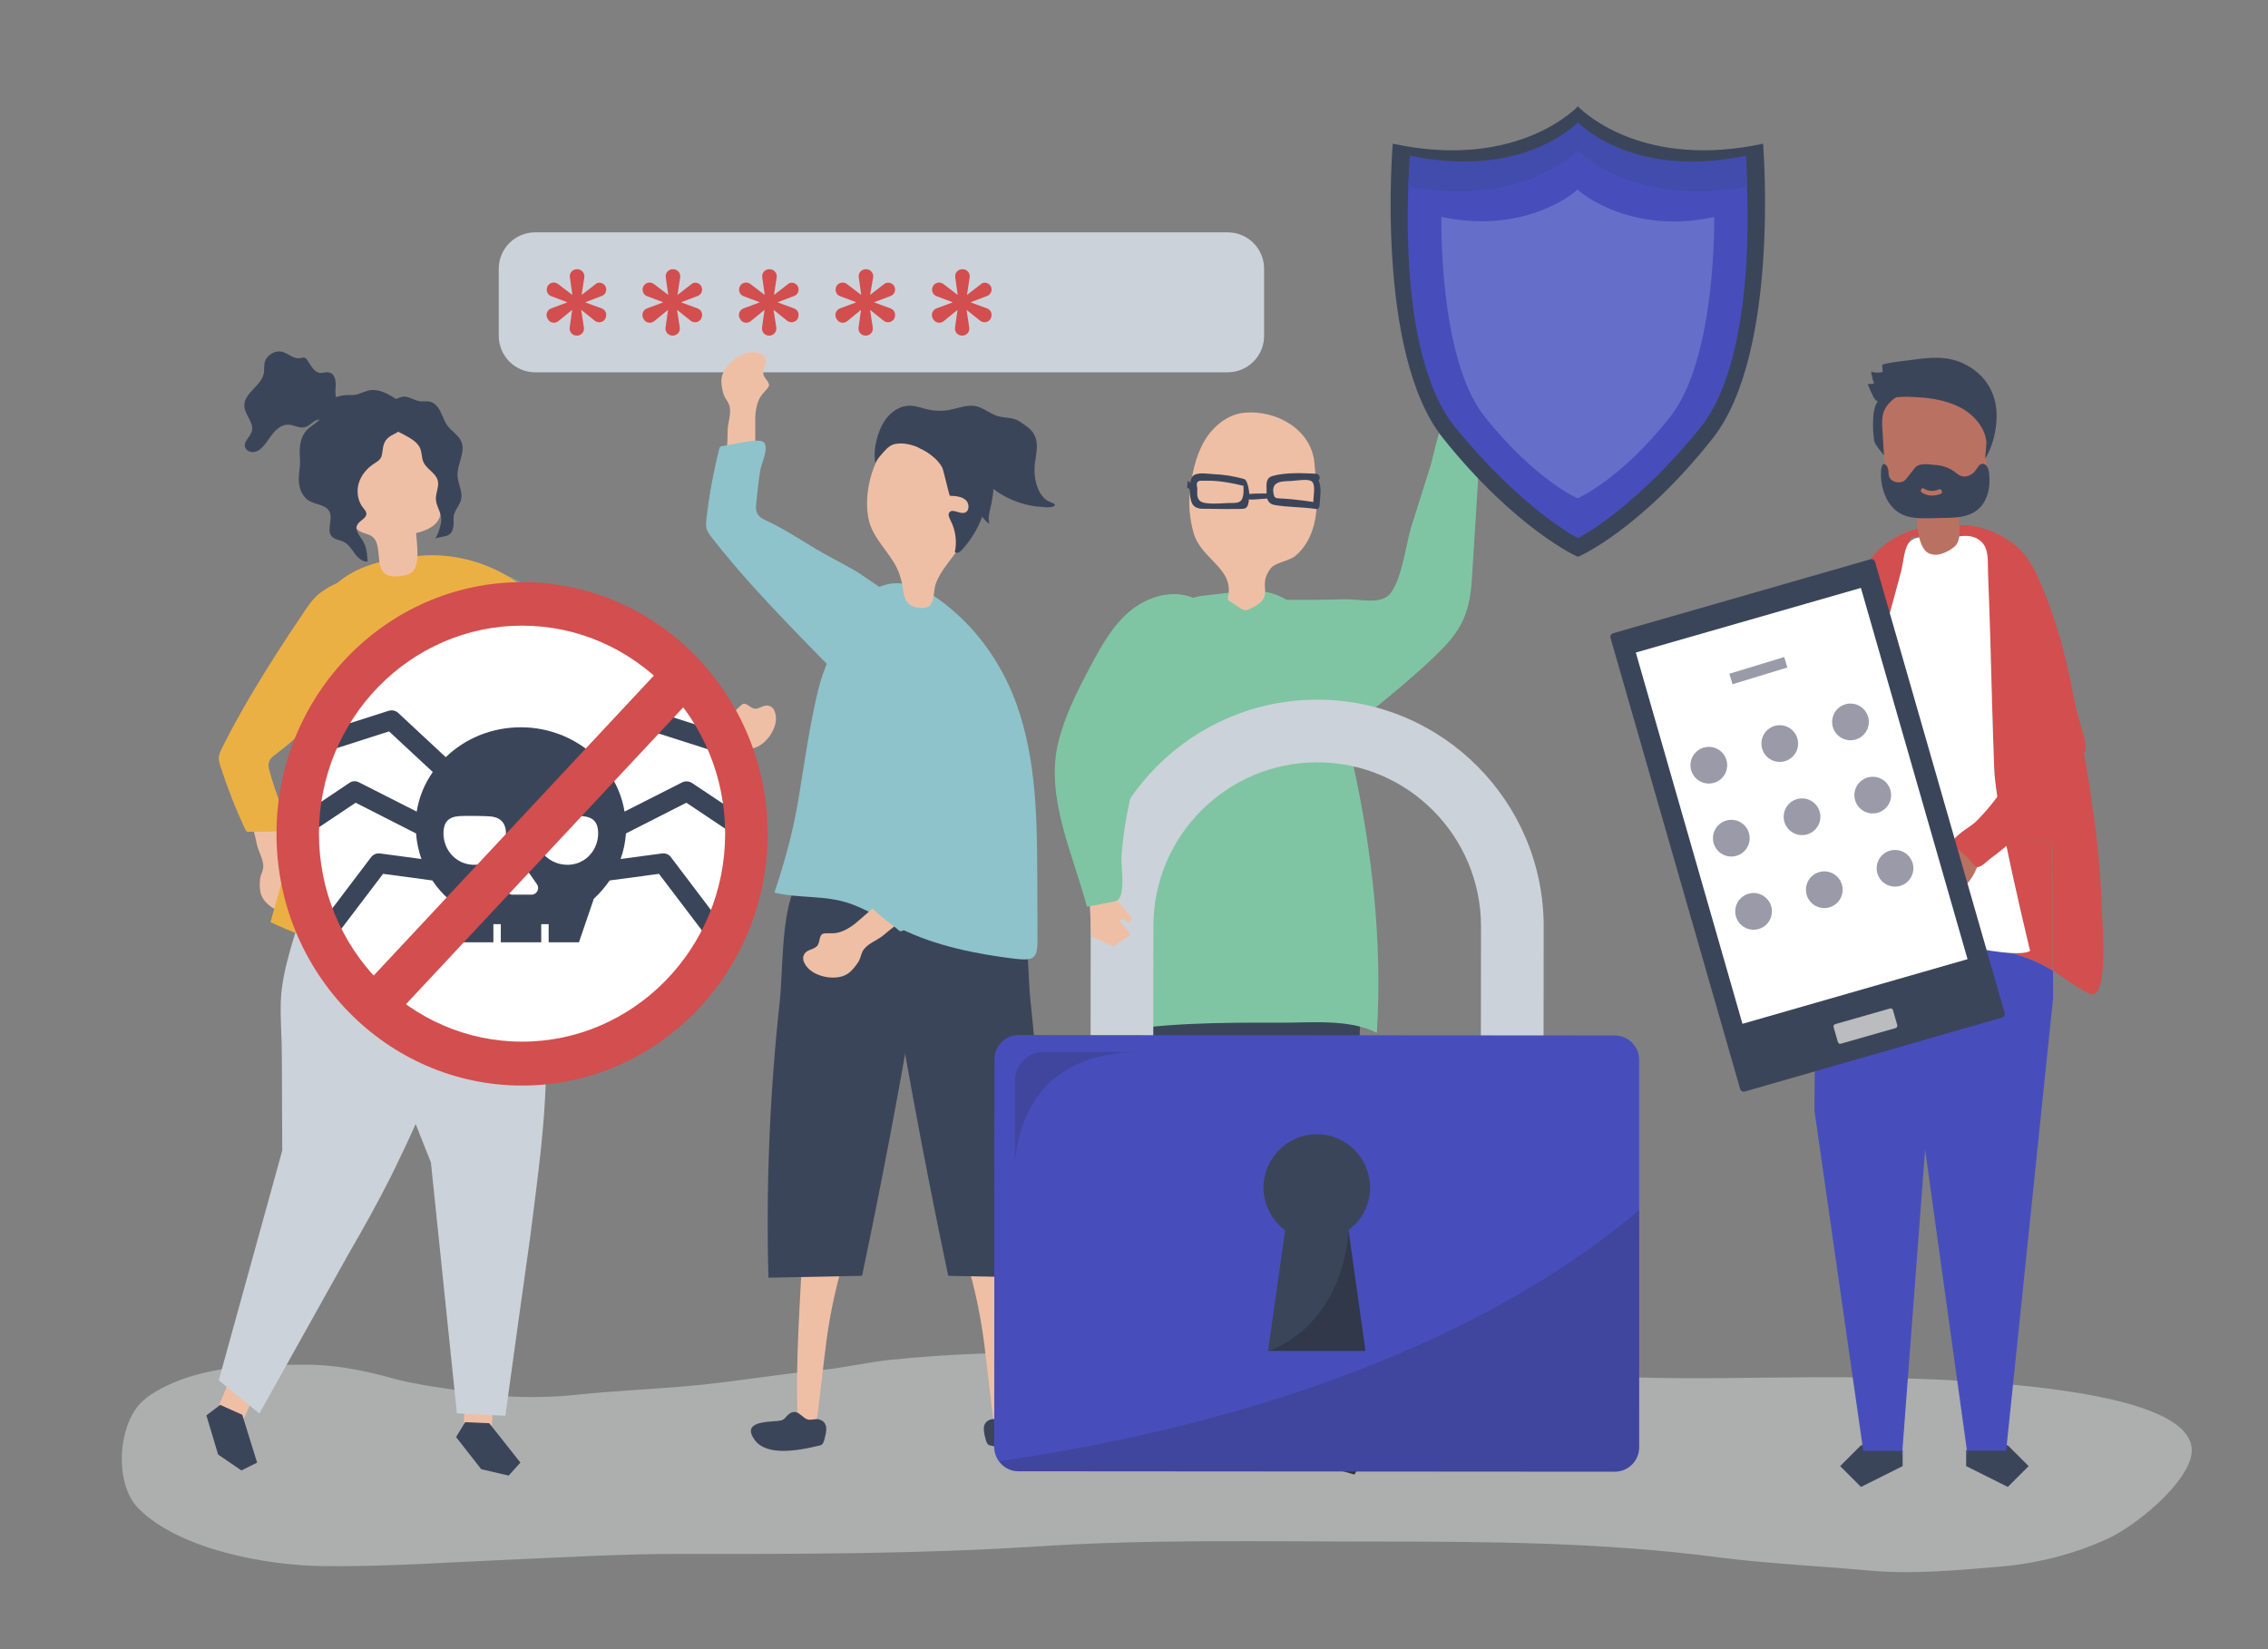 <?xml version="1.0" encoding="utf-8"?>
<!-- Generator: Adobe Illustrator 19.0.0, SVG Export Plug-In . SVG Version: 6.00 Build 0)  -->
<svg version="1.1" xmlns="http://www.w3.org/2000/svg" xmlns:xlink="http://www.w3.org/1999/xlink" x="0px" y="0px"
	 viewBox="0 0 1100 800" style="enable-background:new 0 0 1100 800;" xml:space="preserve">
<rect x="0" y="0" width="1100" height="800" fill="#808080" stroke="none"/>
<style type="text/css">
	.st0{opacity:0.4;}
	.st1{fill:#F1F2F2;}
	.st2{fill:#EFBFA5;}
	.st3{fill:#809F92;}
	.st4{fill:#EBB044;}
	.st5{fill:#CCD2D9;}
	.st6{fill:#D34E4E;}
	.st7{fill:#333333;}
	.st8{fill:#3B455A;}
	.st9{fill:#7FC5A3;}
	.st10{fill:#667482;}
	.st11{fill:#474EBB;}
	.st12{fill:#FFFFFF;}
	.st13{fill:#B97262;}
	.st14{fill:#BABCBE;}
	.st15{opacity:0.47;}
	.st16{fill:#292949;}
	.st17{fill:#8EC3CB;}
	.st18{fill:#EBCEB1;}
	.st19{opacity:0.2;fill:#23232B;}
	.st20{opacity:0.2;fill:#060607;}
	.st21{fill:#424CAD;}
	.st22{fill:#656EC9;}
</style>
<g id="background">
</g>
<g id="shadow">
	<g class="st0">
		<path class="st1" d="M519.6,655.8c-29.4,0.1-58.8,0.8-88.2,3.9c-11.1,1.2-21.9,3.8-33,4.9c-22.2,2.1-43.9,6-66.1,7.9
			c-17.9,1.5-35.9,2.3-53.7,4.2c-16.7,1.7-35.3,1.3-51.9-1.5c-12.3-2.1-24.6-3.3-36.7-6.7c-13.5-3.8-28.2-6.6-42.3-6.5
			c-20.1,0.1-39.7,0.2-58.9,6.9c-6.7,2.4-15,6.3-20.1,11.2c-11.7,11.4-13.3,39.8-1.6,51.6c19.7,19.9,61.8,27.7,89.5,28
			c30.3,0.4,59.8-1.8,90.1-3.1c28.2-1.2,56.3-2.9,84.6-2.8c57.7,0.1,115.4,0,173-3.7c54.1-3.5,108.4-2.3,162.6-2.3
			c55.6,0,110.9,0.4,166.1,7.6c24.1,3.1,48.6,4.2,72.7,6.4c21.7,2,42.5,0,64-1.8c18.1-1.5,36.1-6,52.6-13.6
			c13-6,36.2-24.7,40.2-39.1c11.2-40.3-157.8-39.3-183.7-39.2c-29,0.1-58.3,1-87.3,0c-12.2-0.5-24.2-2.8-36.1-5.3
			c-11.9-2.5-23.8-1.9-35.8-2.9c-50.2-4.4-100.4-3.8-150.7-3.8C552.4,655.9,536,655.7,519.6,655.8z"/>
	</g>
</g>
<g id="object">
	<g>
		<g>
			<g>
				<path class="st2" d="M374.1,342.9c-0.1,0-0.1-0.1-0.2-0.1c-2.9-1.6-4.9,0.9-7.5,1c-2.5,0.1-4.4-3.6-6.6-2
					c-0.9,0.7-2.4,2.4-4.1,3.7c-2.6,1.8-6.7,2.8-10.3,3c-14.3,0.6-28.7,1.4-42.9,3.7c-0.8,0.1-1.6,0.3-2.4,0
					c-1.4-0.5-1.9-1.9-2.6-3.1c-3-5.8-6.2-11.5-10.3-16.7c-3.7-4.6-7.7-8.9-13.1-11.5c-5.4-2.5-11.7-2.9-16.7,0.3
					c-3.7,2.4-6.4,6.1-6.1,10.6c0.7,11.1,12.4,16.4,20.1,22.3c7.3,5.5,13.6,10.2,21,15.1c0.9,0.6,1.8,1.2,2.9,1.4
					c1.1,0.2,2.3-0.1,3.3-0.4c13.8-3.8,27.2-7.9,41.6-8.7c3.9-0.2,7.1-1.9,11-1.6c2.4,0.2,4.2,2.1,6.5,2.6c2.3,0.5,5.1,1,7.4,0.5
					c6.4-1.2,12.9-10.6,10.9-17C375.7,344.7,375.1,343.6,374.1,342.9z"/>
			</g>
			<g>
				<path class="st3" d="M268,353.2c7.6,6.2,15.4,12.2,23.5,17.9c1.5,1.1,3.1,2.1,4.9,2.4c1.3,0.2,2.6,0,3.9-0.2
					c10.9-1.8,21.6-4.3,32.1-7.5c0.4-0.1,0.8-0.3,1.1-0.6c0.2-0.3,0.2-0.6,0.3-1c0.3-3.4,3.2-17.2,0.8-19.2
					c-2.7-2.3-9.7,1.7-12.6,2.3c-5.1,1.1-10.1,2-15.3,2.7c-1.8,0.2-3.8,0.4-5.4-0.5c-1.5-0.8-2.3-2.5-3.1-4
					c-4.7-9-11.1-17.2-16.6-25.8c-3.8-6-7.2-12.4-11.5-18c-8.5-11-10.9-16-19.9-20.6c-8.6-4.4-19.9-4.9-26.4,3.4
					c-6.7,8.5-4.3,20.7,0.7,29.3c2.1,3.6,5.2,6.4,8.3,9.1C244.4,333.2,256,343.5,268,353.2z"/>
			</g>
		</g>
		<g>
			<g>
				<path class="st2" d="M147.8,440.1c0-0.1,0.1-0.1,0.1-0.2c1.2-3.1-1.6-4.7-2.1-7.3c-0.4-2.4,2.9-4.9,1-6.8
					c-0.8-0.8-2.8-2-4.3-3.6c-2.2-2.3-3.8-6.2-4.5-9.8c-2.7-14.1-5.6-28.1-10-41.9c-0.2-0.8-0.5-1.6-0.3-2.4c0.3-1.5,1.5-2.2,2.7-3
					c5.3-3.9,10.5-7.9,15-12.7c4-4.3,7.7-8.9,9.4-14.6c1.7-5.7,1.1-12-2.8-16.5c-2.9-3.3-7-5.4-11.3-4.5
					c-10.9,2.3-14.4,14.7-19,23.2c-4.4,8.1-8.1,14.9-11.9,23c-0.5,1-0.9,1.9-0.9,3.1c0,1.1,0.4,2.2,0.9,3.2
					c5.8,13.1,11.9,25.8,14.7,39.9c0.8,3.9,2.9,6.8,3.2,10.6c0.2,2.4-1.4,4.5-1.6,6.9c-0.2,2.4-0.2,5.2,0.6,7.4
					c2.2,6.1,12.4,11.2,18.5,8.3C146.3,442,147.3,441.2,147.8,440.1z"/>
			</g>
			<g>
				<path class="st4" d="M122,336.7c-5,8.5-9.8,17.1-14.2,25.9c-0.8,1.7-1.7,3.4-1.7,5.2c0,1.3,0.4,2.6,0.8,3.9
					c3.4,10.5,7.4,20.7,12.1,30.7c0.2,0.4,0.4,0.8,0.8,1c0.3,0.2,0.7,0.1,1,0.1c3.4-0.2,17.5,0.7,19.1-2c1.8-3-3.1-9.4-4.1-12.1
					c-1.8-4.8-3.5-9.7-4.9-14.7c-0.5-1.8-1-3.7-0.3-5.4c0.6-1.6,2.1-2.7,3.5-3.7c8.2-6,15.3-13.5,23.1-20.2
					c5.3-4.6,11.2-8.9,16.1-14c9.6-10,14.2-13.2,17.5-22.7c3.1-9.1,1.9-20.4-7.2-25.6c-9.4-5.4-21.1-1.2-28.9,5
					c-3.2,2.6-5.5,6.1-7.8,9.6C138.3,310.4,129.9,323.4,122,336.7z"/>
			</g>
		</g>
		<g>
			<path class="st5" d="M595.4,180.6H259.6c-9.8,0-17.7-7.9-17.7-17.7v-32.5c0-9.8,7.9-17.7,17.7-17.7h335.8
				c9.8,0,17.7,7.9,17.7,17.7v32.5C613.1,172.7,605.2,180.6,595.4,180.6z"/>
			<g>
				<path class="st6" d="M293.6,138.8L293.6,138.8c1,1.8,0.2,4.1-1.8,4.8l-7.9,3c0,0,0,0.1,0,0.1l7.9,2.9c2,0.7,2.8,3,1.8,4.9l0,0.1
					c-1,1.8-3.5,2.3-5.1,1l-6.5-5.2c0,0-0.1,0-0.1,0l1.3,8.5c0.3,2.1-1.3,3.9-3.4,3.9h-0.1c-2.1,0-3.7-1.8-3.4-3.9l1.2-8.5
					c0,0,0,0-0.1,0l-6.6,5.4c-1.6,1.3-4.1,0.9-5.1-1l-0.2-0.3c-1-1.8-0.2-4.1,1.8-4.9l7.8-2.9c0,0,0-0.1,0-0.1l-7.7-2.9
					c-2-0.7-2.8-3-1.8-4.9v0c1-1.8,3.4-2.3,5.1-1l6.8,5.2c0,0,0.1,0,0.1,0l-1.2-8.5c-0.3-2.1,1.3-3.9,3.4-3.9h0.2
					c2.1,0,3.7,1.9,3.4,3.9l-1.3,8.5c0,0,0,0,0.1,0l6.7-5.2C290.2,136.6,292.6,137.1,293.6,138.8z"/>
			</g>
			<g>
				<path class="st6" d="M340.1,138.8L340.1,138.8c1,1.8,0.2,4.1-1.8,4.8l-7.9,3c0,0,0,0.1,0,0.1l7.9,2.9c2,0.7,2.8,3,1.8,4.9l0,0.1
					c-1,1.8-3.5,2.3-5.1,1l-6.5-5.2c0,0-0.1,0-0.1,0l1.3,8.5c0.3,2.1-1.3,3.9-3.4,3.9h-0.1c-2.1,0-3.7-1.8-3.4-3.9l1.2-8.5
					c0,0,0,0-0.1,0l-6.6,5.4c-1.6,1.3-4.1,0.9-5.1-1l-0.2-0.3c-1-1.8-0.2-4.1,1.8-4.9l7.8-2.9c0,0,0-0.1,0-0.1l-7.7-2.9
					c-2-0.7-2.8-3-1.8-4.9l0,0c1-1.8,3.4-2.3,5.1-1l6.8,5.2c0,0,0.1,0,0.1,0l-1.2-8.5c-0.3-2.1,1.3-3.9,3.4-3.9h0.2
					c2.1,0,3.7,1.9,3.4,3.9l-1.3,8.5c0,0,0,0,0.1,0l6.7-5.2C336.8,136.6,339.1,137.1,340.1,138.8z"/>
			</g>
			<g>
				<path class="st6" d="M386.9,138.8L386.9,138.8c1,1.8,0.2,4.1-1.8,4.8l-7.9,3c0,0,0,0.1,0,0.1l7.9,2.9c2,0.7,2.8,3,1.8,4.9l0,0.1
					c-1,1.8-3.5,2.3-5.1,1l-6.5-5.2c0,0-0.1,0-0.1,0l1.3,8.5c0.3,2.1-1.3,3.9-3.4,3.9H373c-2.1,0-3.7-1.8-3.4-3.9l1.2-8.5
					c0,0,0,0-0.1,0l-6.6,5.4c-1.6,1.3-4.1,0.9-5.1-1l-0.2-0.3c-1-1.8-0.2-4.1,1.8-4.9l7.8-2.9c0,0,0-0.1,0-0.1l-7.7-2.9
					c-2-0.7-2.8-3-1.8-4.9l0,0c1-1.8,3.4-2.3,5.1-1l6.8,5.2c0,0,0.1,0,0.1,0l-1.2-8.5c-0.3-2.1,1.3-3.9,3.4-3.9h0.2
					c2.1,0,3.7,1.9,3.4,3.9l-1.3,8.5c0,0,0,0,0.1,0l6.7-5.2C383.5,136.6,385.9,137.1,386.9,138.8z"/>
			</g>
			<g>
				<path class="st6" d="M433.7,138.8L433.7,138.8c1,1.8,0.2,4.1-1.8,4.8l-7.9,3c0,0,0,0.1,0,0.1l7.9,2.9c2,0.7,2.8,3,1.8,4.9l0,0.1
					c-1,1.8-3.5,2.3-5.1,1l-6.5-5.2c0,0-0.1,0-0.1,0l1.3,8.5c0.3,2.1-1.3,3.9-3.4,3.9h-0.1c-2.1,0-3.7-1.8-3.4-3.9l1.2-8.5
					c0,0,0,0-0.1,0l-6.6,5.4c-1.6,1.3-4.1,0.9-5.1-1l-0.2-0.3c-1-1.8-0.2-4.1,1.8-4.9l7.8-2.9c0,0,0-0.1,0-0.1l-7.7-2.9
					c-2-0.7-2.8-3-1.8-4.9l0,0c1-1.8,3.4-2.3,5.1-1l6.8,5.2c0,0,0.1,0,0.1,0l-1.2-8.5c-0.3-2.1,1.3-3.9,3.4-3.9h0.2
					c2.1,0,3.7,1.9,3.4,3.9L422,143c0,0,0,0,0.1,0l6.7-5.2C430.3,136.6,432.7,137.1,433.7,138.8z"/>
			</g>
			<g>
				<path class="st6" d="M480.5,138.8L480.5,138.8c1,1.8,0.2,4.1-1.8,4.8l-7.9,3c0,0,0,0.1,0,0.1l7.9,2.9c2,0.7,2.8,3,1.8,4.9l0,0.1
					c-1,1.8-3.5,2.3-5.1,1l-6.5-5.2c0,0-0.1,0-0.1,0l1.3,8.5c0.3,2.1-1.3,3.9-3.4,3.9h-0.1c-2.1,0-3.7-1.8-3.4-3.9l1.2-8.5
					c0,0,0,0-0.1,0l-6.6,5.4c-1.6,1.3-4.1,0.9-5.1-1l-0.2-0.3c-1-1.8-0.2-4.1,1.8-4.9l7.8-2.9c0,0,0-0.1,0-0.1l-7.7-2.9
					c-2-0.7-2.8-3-1.8-4.9l0,0c1-1.8,3.4-2.3,5.1-1l6.8,5.2c0,0,0.1,0,0.1,0l-1.2-8.5c-0.3-2.1,1.3-3.9,3.4-3.9h0.2
					c2.1,0,3.7,1.9,3.4,3.9l-1.3,8.5c0,0,0,0,0.1,0l6.7-5.2C477.1,136.6,479.5,137.1,480.5,138.8z"/>
			</g>
		</g>
		<g>
			<g>
				<g id="XMLID_180_">
					<polygon class="st7" points="637.4,702 639.3,710.3 656.9,715.3 662.8,705.5 653.1,698.8 635.5,693.8 					"/>
				</g>
				<g id="XMLID_179_">
					<polygon class="st7" points="588.6,694.2 588.1,702.8 571.4,710.5 563.8,701.4 572.3,693.3 					"/>
				</g>
				<polygon class="st8" points="654.9,447.4 663.1,474 659.7,486.4 660,486.3 657.6,557.1 652.3,699.6 636,699.5 601.5,534.2 
					599.7,542 588.6,696.1 573.6,695.2 544.2,495.4 543,454.8 				"/>
			</g>
			<g>
				<path class="st9" d="M583.3,289c0,0,19.1-2.2,19.1-2.2c42.6-4.9,47.5,54.6,53.9,84c9.3,42.7,14.2,86.5,11.5,130.2
					c-13.7-6.9-32.2-4.8-47.5-4.9c-28.2-0.1-57.3,0-84.3,5.2c-5,1-3.9-35.6-3.1-42.4c1.7-13.9,3.3-27.7,5-41.6c3-25.1,6-50.1,9-75.2
					c0.1-0.7,0.2-1.5,0.3-2.2c0.3-2.7,1.1-5.3,2.4-7.7l16.7-31.6C569.7,294.2,576,289.8,583.3,289z"/>
			</g>
			<g>
				<g>
					<g>
						<path class="st2" d="M579.3,226.1c1.1-4.2,2.6-8.3,4.8-12.1c4.2-7.2,11.4-13.1,19.6-13.8c15.2-1.4,32.4,8.1,33.8,24.4
							c0.9,10.3,2.4,21.3-0.6,31.3c-1.5,5.2-4.4,10.3-8.7,13.8c-3.1,2.5-9.5,3.1-11.8,5.9c-7.4,9.2,3.3,13.5-10.2,19.8
							c-0.7,0.3-1.4,0.6-2.1,0.6c-1.1,0-2-0.6-2.9-1.2c-1.7-1.1-3.4-2.2-5.1-3.4c-0.2-0.1-0.4-0.3-0.5-0.5c-0.2-0.3-0.1-0.8,0-1.1
							c3.2-14.2-13.1-18.4-16.7-31.3c-1.9-6.8-2.6-13.9-1.7-20.8C577.7,233.9,578.3,229.9,579.3,226.1z"/>
					</g>
				</g>
			</g>
		</g>
		<path class="st8" d="M639.5,233c1.1-0.8,0.6-3.1-1.2-3.2c-6.6-0.3-14.3-0.7-20.8,1c-3.5,0.9-3.3,3.5-3.2,6.9c0,0.6,0,1.1,0,1.7
			c-0.7,0-1.5,0-2.2,0c-2.1,0-4.1,0-6.2,0.2c0,0,0,0,0,0c-0.1-2.1-0.6-4.3-1.3-6c-0.1-0.2-0.2-0.3-0.3-0.4c-0.2-0.4-0.5-0.7-1.1-0.9
			c-4.8-1.3-9.6-2.1-14.6-2.3c-2.5-0.1-7.6-1.1-9.8,0.7c-0.8,0.6-1.3,2-1.5,3.6c-0.3-0.3-0.6-0.6-0.9-0.9c-0.1-0.1-0.2-0.2-0.3-0.2
			c-0.1,0.7-0.2,1.4-0.2,2.2c0,0.3-0.1,0.6-0.2,0.9c0.4,0.4,0.9,0.8,1.3,1.1c0,3.1,0.6,6.2,1.6,7.5c1.7,2.2,4.6,1.9,6.9,1.9
			c5.1,0.1,10.3,0.2,15.4,0.1c2.3-0.1,3.8,0.2,4.5-2.4c0.2-0.7,0.3-1.5,0.3-2.3c0.1,0,0.2,0.1,0.3,0.1c2.1,0.1,4.1-0.1,6.2-0.3
			c0.8-0.1,1.6,0,2.4-0.2c0.4,1.6,1.5,2.8,3.7,3.2c6.5,1.1,13.3,0.9,19.9,1.9c1.1,0.2,1.8-0.7,1.8-1.7
			C640.2,241.5,641.2,236.5,639.5,233z M603.1,239.2c-0.5,4.6-2.2,4.8-6.1,4.8c-3.4-0.1-13.2,1.3-15.3-1.3c-1.4-1.6-1-3.9-1-6
			c-0.7-2.5,0-3.7,2.4-3.5c1.2,0,2.5,0,3.7,0c5.4,0.1,10.7,1.1,16,2.4c0.1,0,0.2,0,0.3,0C603.1,236.9,603.2,238.1,603.1,239.2z
			 M637,243.5c-3.5-0.5-7-1-10.4-1.3c-1.9-0.2-3.8-0.3-5.7-0.4c-2.5-0.1-2.9-0.3-3.3-2.9c-0.9-5.8,5-5.4,8.9-5.6
			c2.2-0.1,8.3-1.3,9.9,0.4C638.2,235.5,636.9,241.2,637,243.5z"/>
		<g>
			<g>
				<g>
					<g id="XMLID_178_">
						<polygon class="st8" points="922.8,703.4 922.8,711.2 902.6,721.3 892.5,711.2 902.6,701.1 903.9,701.1 904.2,703.4 						"/>
					</g>
					<g id="XMLID_177_">
						<polygon class="st8" points="972.4,701.1 973.8,701.1 983.9,711.2 973.8,721.3 953.6,711.2 953.6,703.4 972.2,703.4 						"/>
					</g>
					<g>
						<g id="XMLID_176_">
							<path class="st6" d="M972.1,405.1c-2.7-13.4-4.7-25.8-4.9-32.5c-0.6-20.2-3.1-86.9-3.1-86.9l-12.3-25.5l-2.3,0
								c0.2,0,0.3,0,0.5-0.1c-0.5,0.1,0.3-4.9,0.4-5.4c10.7-0.4,24.5,5.7,31.3,14.1c5,6.2,8,13.9,10.9,21.3
								c8.2,21.1,11.9,40.6,15.9,62.8c2.6,14.1,5,28.2,6.9,42.2c2.1,15.5,3.6,31,4,46.5c0,1.7,0.4,6.5,0.6,12.2
								c0.4,11.9,0.1,27.9-4.8,28.5c-0.9,0.1-1.8-0.3-2.6-0.7c-6.3-3.1-11.4-7.2-16.9-10.8l-0.3-62.2L972.1,405.1z"/>
						</g>
						<g id="XMLID_175_">
							<path class="st6" d="M858.7,469c1.3-13.2,2.6-26.5,4.2-39.7c3.2-26.3,7.5-52.6,14.9-78.1c2.8-9.7,6.1-19.3,9.3-28.9
								c3.9-11.7,7.9-23.4,11.8-35c4.9-14.5,13.2-24.7,27.7-29.8c2.6-0.9,5.3-1.6,8.1-2.1c0.1,0.3,0.1,0.6,0.2,0.9
								c0.2,1.4,0.6,2.9,1.4,4l-9.5,0.1c0,0-26.8,95.4-27.8,111.8c-0.4,6.2-1.6,19.9-3,34.3l-14.6,2.2l-0.6,55
								c-0.8,0.2-1.6,0.5-2.4,0.7c-4.6,1.2-8.4,4.7-12.2,7.4C860.4,475.6,857.9,477.1,858.7,469z"/>
						</g>
						<g id="XMLID_174_">
							<path class="st10" d="M895.9,406.4c-2.2,22.7-4.7,47.3-4.7,47.3s11.8,0.3,28.8,1.6c-1.3,0-2.5-0.1-3.8-0.1
								c-11.9-0.1-24.1,5-35.5,8.3l0.6-55L895.9,406.4z"/>
						</g>
						<g id="XMLID_173_">
							<path class="st6" d="M975.4,462.2c8.1,0.4,9.1-1.1,9.1-1.1s-7.3-29.9-12.5-56l23.2,3.5l0.3,62.2c-2-1.3-4-2.5-6.2-3.5
								C985,465.1,980.3,463.5,975.4,462.2z"/>
						</g>
						<g>
							<path class="st11" d="M880.7,463.6c11.3-3.3,23.6-8.4,35.5-8.3c1.3,0,2.5,0,3.8,0.1c1.1,0.1,2.1,0.2,3.2,0.3
								c7.9,0.6,16.9,1.5,26.2,2.6c0.5,0.1,0.9,0.1,1.4,0.2c11.9,2.6,19.7,3.6,24.7,3.9c4.8,1.3,9.5,2.9,14,5.1
								c2.2,1.1,4.2,2.3,6.2,3.5l0.1,12.9L973,703.7h-18.6v2.2h-0.1l-20.5-147.5l-0.1-0.8l-11.2,148.4h-0.1v-2.2h-18.7l-23.7-165.2
								L880.7,463.6z"/>
						</g>
						<g>
							<path class="st12" d="M891.2,453.7c0,0,11.8,0.3,28.8,1.6c1.1,0.1,2.1,0.2,3.2,0.3c7.9,0.6,16.9,1.5,26.2,2.6
								c0.5,0.1,0.9,0.1,1.4,0.2c11.9,2.6,19.7,3.6,24.7,3.9c8.1,0.4,9.1-1.1,9.1-1.1s-7.3-29.9-12.5-56
								c-2.7-13.4-4.7-25.8-4.9-32.5c-0.8-21.1-1.3-42.3-1.9-63.4c-0.3-10.6-0.7-21.1-1.1-31.7c-0.2-4.7,0.6-11.2-3.2-14.8
								c-5.8-5.4-13.2-1.4-19.9-1.6c-5-0.2-12.4-2.4-15.7,2.7c-2,3.2-2.4,10-3.5,13.9c-3.1,11.4-6.2,22.9-9.3,34.4
								c-5.1,19.3-12.5,40-13.7,60.1c-0.4,6.2-1.6,19.9-3,34.3C893.7,429.2,891.2,453.7,891.2,453.7z"/>
						</g>
					</g>
				</g>
				<g>
					<g>
						<path class="st8" d="M919,199.3c-2.4,4.8-3.4,10.3-3.3,15.7c0,1.4,0,3.1-1.1,4c-1.2,1,0,2.9-1,1.7c-1-1.2-4.3-5.2-4.6-6.7
							c-0.5-3.6-0.7-7.2-0.5-10.8c0.1-3.1,0.6-6.4,2.5-8.9c1.1-1.5,2.6-2.5,4.2-3.6c2.2-1.5,4.4-3,7-3.7c4.4-1.1,7.3,0.4,3.5,3.8
							C922.9,193.3,920.6,196,919,199.3z"/>
					</g>
					<g>
						<g>
							<path class="st13" d="M950.4,258.9c-0.1,1.8-0.4,3.4-1.3,4.9c-0.9,1.5-2.4,2.4-3.9,3.3c-1.9,1-3.9,1.9-6,2
								c-2.1,0.1-4.4-0.6-5.7-2.3c-3.9-4.9-3.9-15.5-4.3-21.5c-5.4-0.7-11.8-2.1-13.9-7.7c-0.7-1.8-0.8-3.7-0.9-5.6
								c-0.5-7.9-0.9-15.8-1.4-23.7c-0.2-2.7-0.3-5.6,0.5-8.1c1.4-4.5,5.4-7.4,9.3-9.3c10.1-4.8,22.1-5.3,31.8,0.3
								c2.6,1.5,5.1,3.4,6.7,6.2c2.5,4.2,2.5,9.6,2.4,14.6c-0.1,4.6-0.2,9.3-0.3,13.9c-0.1,5.3-0.6,11.5-4.5,14.5
								c-2.1,1.6-4.9,2-6.6,4.1C948.8,248.3,950.6,254,950.4,258.9z"/>
						</g>
					</g>
					<g>
						<path class="st8" d="M913.1,236.7c1.2,4.9,3.8,9.5,7.9,12c4.6,2.9,10.2,2.8,15.6,2.7c2.9-0.1,5.8-0.2,8.7-0.2
							c7.3-0.2,14.6-1.6,18-9.6c1.6-3.7,1.9-8,1.4-12c-0.1-1.1-0.3-2.3-0.9-3.2c-0.6-0.9-1.6-1.6-2.6-1.4c-1.3,0.3-2,1.7-2.8,2.9
							c-1.7,2.5-4.9,4-7.5,2.9c-0.8-0.3-1.5-0.9-2.2-1.4c-0.3-0.2-0.6-0.5-0.9-0.7c-2.9-2.1-6.3-3-9.7-3.2c-2.9-0.2-7.3-1.1-9.4,1.5
							c-1.2,1.5-2.4,3.1-3.6,4.6c-0.5,0.6-1,1.3-1.6,1.7c-0.7,0.4-1.5,0.6-2.2,0.7c-2,0.1-4.2-0.7-5-2.7c-0.3-0.9-0.3-1.8-0.4-2.8
							c-0.1-0.9-0.3-1.9-0.9-2.6c-2.3-2.6-2.7,1.7-2.7,3.2C912.2,231.5,912.4,234.1,913.1,236.7z M933.1,237
							c2.4,1.5,4.8,1.4,7.4,0.4c1.3-0.5,2,1.8,0.7,2.2c-3.1,1.1-6.1,1.2-9-0.6C931,238.3,931.9,236.2,933.1,237z"/>
					</g>
					<g>
						<path class="st8" d="M908.9,186.1c-0.6-1.9-1.1-3.8-1.4-5.8c1.8,0.5,3.8,0.6,5.6,0.2c-0.1-1.1-0.1-2.3-0.2-3.4
							c0-0.9,12.5-2.3,13.5-2.4c9.5-1.3,18.2-2.5,27.2,2.3c7.6,4.1,12.7,10.5,14.3,19.1c1.5,8.2-0.6,19.2-5,26.3
							c-0.1-2.2,0.9-7.5,0.3-9.5c-0.4-2.1-1.2-4.1-2.3-5.9c-2.2-3.6-5.4-6.6-9-8.7c-5.8-3.3-12.4-4.8-19-5.4c-6-0.5-13.3-0.9-19.1,1
							c-2.8,0.9-3.2,1.7-5.1-1.2c-0.3-0.5-3-6.4-2.8-6.4C906.9,186.3,907.9,186.2,908.9,186.1z"/>
					</g>
				</g>
			</g>
			<g>
				<path class="st13" d="M942.3,411.7c-0.3,0.2-0.7,0.4-0.9,0.7c-0.2,0.4-0.1,0.8,0,1.2c0.3,1.1,0.5,2.2,0.8,3.2
					c0-0.1,3.5-0.5,4.1,0.1c1.5,1.4,0.2,3.4-0.9,4.5c-2.1,2.1-4.2,4.1-6.4,6.2c1.1,1.4,2.1,2.8,3.2,4.3c0.3,0.4,0.6,0.8,1,1.1
					c4.7,3.5,11.1-4,13.2-7.4c2.1-3.3,3.4-7,4.5-10.7c0.1-0.3,0.2-0.7,0.1-1c-0.1-0.4-0.5-0.6-0.8-0.9c-2.4-1.7-5.6-5.4-8.7-5.6
					C948.5,407.4,944.8,410.4,942.3,411.7z"/>
				<g>
					<path class="st6" d="M976.6,364.4c0.4,4,0.4,7.9-1.3,11.4c-4.1,8.3-10,15.6-16.4,22.2c-2.6,2.7-6.1,4.3-8.8,6.8
						c-1.5,1.3-3.3,2.6-2.6,4.6c0.6,1.9,4.8,4.7,6.3,6.1c1.1,1,3.8,4.9,5.1,5.1c1.8,0.3,4.9-2.9,6.2-3.9c4.2-3.1,8.4-6.5,12.3-10
						c12.5-11.1,20-24.5,30.6-37.1c1.6-1.9,3.2-3.8,3.5-6.2c0.3-1.9-0.2-3.8-0.7-5.7c-5.2-18.8-10.5-37.5-15.7-56.3
						c-2.5-8.9-5.2-18.2-11.9-24.6c-2.6-2.5-6.3-4.4-9.5-2.9c-3.9,1.8-4.2,7.2-3.8,11.6c1.3,15.8,2.6,31.5,3.8,47.3
						c0.6,7.9,1.3,15.8,1.9,23.7C975.9,359,976.4,361.7,976.6,364.4z"/>
				</g>
			</g>
			<g>
				<g>
					<g>
						<path class="st8" d="M971.1,493.6l-124.9,35.9c-0.9,0.3-1.9-0.3-2.2-1.2l-62.9-218.9c-0.3-0.9,0.3-1.9,1.2-2.2l124.9-35.9
							c0.9-0.3,1.9,0.3,2.2,1.2l62.9,218.9C972.6,492.3,972,493.3,971.1,493.6z"/>
					</g>
					
						<rect x="817.2" y="297.1" transform="matrix(0.961 -0.276 0.276 0.961 -73.944 256.583)" class="st12" width="113.6" height="187.4"/>
					<path class="st14" d="M919.4,498.7l-26.6,7.6c-0.6,0.2-1.2-0.2-1.4-0.8l-2.1-7.3c-0.2-0.6,0.2-1.2,0.8-1.4l26.6-7.6
						c0.6-0.2,1.2,0.2,1.4,0.8l2.1,7.3C920.3,497.9,920,498.5,919.4,498.7z"/>
				</g>
			</g>
			<g class="st15">
				<g>
					<g>
						<circle class="st16" cx="828.8" cy="371.2" r="8.9"/>
						<circle class="st16" cx="863.2" cy="360.7" r="8.9"/>
						<circle class="st16" cx="897.5" cy="350.2" r="8.9"/>
					</g>
					<g>
						<circle class="st16" cx="839.7" cy="406.6" r="8.9"/>
						<circle class="st16" cx="874" cy="396.2" r="8.9"/>
						<circle class="st16" cx="908.3" cy="385.7" r="8.9"/>
					</g>
					<g>
						<circle class="st16" cx="850.5" cy="442.1" r="8.9"/>
						<circle class="st16" cx="884.8" cy="431.6" r="8.9"/>
						<circle class="st16" cx="919.1" cy="421.2" r="8.9"/>
					</g>
				</g>
				
					<rect x="838.4" y="322.6" transform="matrix(0.957 -0.292 0.292 0.957 -57.806 262.923)" class="st16" width="27.8" height="5.3"/>
			</g>
		</g>
		<g>
			<g>
				<g>
					<path class="st2" d="M370.7,173c0,0.1,0.1,0.1,0.1,0.2c1.8,2.9-0.7,5.1-0.6,7.9c0.1,2.6,4,4.5,2.4,6.8c-0.7,1-2.4,2.6-3.7,4.5
						c-1.8,2.8-2.6,7.1-2.6,11c0.1,15,0,30.1-1.6,45.1c-0.1,0.9-0.2,1.7,0.1,2.5c0.6,1.5,2,1.9,3.4,2.5c6.3,2.9,12.4,5.9,18,10
						c5,3.6,9.7,7.6,12.7,13.1c2.9,5.5,3.6,12.1,0.5,17.5c-2.3,4-6.1,7-10.7,6.9c-11.6-0.1-17.8-12.1-24.4-19.9
						c-6.2-7.4-11.4-13.7-16.9-21.2c-0.7-0.9-1.3-1.8-1.6-3c-0.3-1.2,0-2.4,0.2-3.5c3.3-14.7,6.9-28.9,6.9-44
						c0-4.1,1.6-7.6,1.1-11.6c-0.3-2.6-2.4-4.3-3.1-6.7c-0.7-2.4-1.3-5.3-0.9-7.7c1-6.8,10.5-14.1,17.3-12.3
						C368.8,171.4,370,172,370.7,173z"/>
				</g>
				<g>
					<path class="st17" d="M365.4,284.7c-6.9-7.7-13.6-15.5-20-23.7c-1.2-1.5-2.4-3.1-2.8-5c-0.3-1.4-0.1-2.8,0-4.1
						c1.3-11.5,3.4-22.8,6.2-34c0.1-0.4,0.2-0.9,0.6-1.2c0.3-0.2,0.7-0.3,1-0.3c3.5-0.4,17.8-4.3,20.1-1.8
						c2.5,2.7-1.2,10.3-1.7,13.3c-0.9,5.3-1.5,10.7-2,16.1c-0.2,1.9-0.3,4,0.8,5.6c1,1.5,2.7,2.3,4.4,3.1c9.7,4.5,18.6,10.8,27.9,16
						c6.4,3.6,13.4,6.9,19.4,11.1c11.9,8.3,17.3,10.6,22.6,19.8c5.1,8.8,6.1,20.6-2.2,27.8c-8.6,7.5-21.4,5.6-30.7,0.8
						c-3.8-2-6.9-5.1-10-8.2C387.6,308.3,376.2,296.7,365.4,284.7z"/>
				</g>
			</g>
			<g>
				<g>
					<g>
						<g>
							<g>
								<path class="st2" d="M395.7,691.5c-3,0.1-5.8-0.6-8.7-0.8c-1.5-28.9,1.2-59.2,2.4-88.3c7.4,0.4,14.9,0.8,22.3,1.2
									c-5.2,15.5-8.9,31.5-11,47.8C400.3,653.9,396.1,691.5,395.7,691.5z"/>
							</g>
							<g>
								<path class="st8" d="M386,685c-1.8-0.3-2.9,0.5-4.1,1.6c-0.7,0.6-1.2,1.6-2,2c-0.9,0.5-1.7,0.6-2.7,0.7
									c-5.4,0.5-17.7,0.3-11.1,9.3c6,8.1,21.8,4.9,31,2.7c0.6-0.1,1.2-0.2,1.7-0.7c0.4-0.5,0.7-1.1,0.9-1.8
									c1-3.8,2.5-8.6-2.2-10.2c-2-0.7-3.9,0.6-6-0.1C389.7,687.9,387.9,685.4,386,685z"/>
							</g>
						</g>
					</g>
					<path class="st8" d="M372.7,619.8c15.1-0.3,30.3-0.6,45.4-0.9c12.3-58.3,23-116.9,32.4-175.8c0.7-4.6,1.4-9.3,0.1-13.7
						c-2.5-8.4-11.5-13.2-20-14.8c-13.3-2.5-37.9,1-44.7,14.9c-7.2,14.7-6,40.9-7.8,57.1C373.3,530.8,371.5,575.4,372.7,619.8z"/>
				</g>
				<g>
					<g>
						<g>
							<g>
								<path class="st2" d="M482.3,691.5c3,0.1,5.8-0.6,8.7-0.8c1.5-28.9-1.2-59.2-2.4-88.3c-7.4,0.4-14.9,0.8-22.3,1.2
									c5.2,15.5,8.9,31.5,11,47.8C477.7,653.9,481.9,691.5,482.3,691.5z"/>
							</g>
							<g>
								<path class="st8" d="M491.9,685c1.8-0.3,2.9,0.5,4.1,1.6c0.7,0.6,1.2,1.6,2,2c0.9,0.5,1.7,0.6,2.7,0.7
									c5.4,0.5,17.7,0.3,11.1,9.3c-6,8.1-21.8,4.9-31,2.7c-0.6-0.1-1.2-0.2-1.7-0.7c-0.4-0.5-0.7-1.1-0.9-1.8
									c-1-3.8-2.5-8.6,2.2-10.2c2-0.7,3.9,0.6,6-0.1C488.3,687.9,490.1,685.4,491.9,685z"/>
							</g>
						</g>
					</g>
					<path class="st8" d="M505.3,619.8c-15.1-0.3-30.3-0.6-45.4-0.9c-12.3-58.3-23-116.9-32.4-175.8c-0.7-4.6-1.4-9.3-0.1-13.7
						c2.5-8.4,11.5-13.2,20-14.8c13.3-2.5,37.9,1,44.7,14.9c7.2,14.7,6,40.9,7.8,57.1C504.7,530.8,506.5,575.4,505.3,619.8z"/>
				</g>
			</g>
			<g>
				<path class="st17" d="M466.4,300c12.1,11.6,21.2,26.4,26.7,41.8c9.7,27.2,9.9,56.3,10,84.8c0,9.5,0.1,19,0.1,28.4
					c0,9.3-0.8,11.3-10.9,10.1c-18.8-2.3-38.3-6.2-55.3-14.5c-8.1-4-15.7-9-24.2-12.1c-12.4-4.5-25-2.5-37.2-5.5
					c5.3-16,9.1-29.7,11.8-46.2c2.8-17,5.4-35.6,9.5-52.4c2.5-10.1,7.1-19.5,11.7-28.7c3.1-6.2,6.5-12.6,11.8-17.1
					C436.3,275.1,454.3,288.5,466.4,300z"/>
			</g>
			<g>
				<g>
					<g>
						<path class="st2" d="M422.8,256.5c2.5,5.5,6.7,10.1,10,15.2c3.3,4.9,4.5,9.4,5.3,15.1c0.6,4.1,2.1,7.3,7.1,8
							c9.4,1.3,6.7-6.4,8.8-12c2.4-6.4,7.6-11.5,11.2-17.2c10.5-16.6,7.5-49.3-14.3-56.3C427.2,201.6,415.2,239.8,422.8,256.5z"/>
					</g>
				</g>
				<g>
					<path class="st8" d="M460.7,240.5c2.7,0.1,5.7,0.3,7.7,2.1c2,1.8,1.8,5.8-0.9,6.2c-2.4,0.4-5.5-2.1-7-0.3
						c-0.9,1.1-0.1,2.6,0.5,3.9c2.5,4.8,3.2,10.3,2.1,15.4c1,0.9,2.5,0,3.4-1c4.3-4.7,7.7-10.2,9.9-16.2c0.9,1.4,2.1,2.7,3.6,3.5
						c-0.9-2.2-0.3-4.7,0.2-7c2-8.4,3.4-18.2-2.4-25.1c-3.1-3.7-7.9-5.8-12.7-6.7c-4.8-0.9-9.7-0.7-14.5-0.5
						c-2.1,0.1-4.6,0.5-5.1,2.4c4.5,1.8,9.2,5.4,11.5,9.6C457.7,228.4,460.4,240.5,460.7,240.5z"/>
				</g>
				<g>
					<path class="st8" d="M451.1,220.3c0.2,0.1,0.3,0.2,0.5,0.4c2.1,1.6,4,3.5,6.5,4.2c3.6,1,7.4-0.7,11,0.5
						c3.9,1.4,6.5,6.1,9.4,8.9c4.7,4.6,10.6,7.9,16.8,9.8c3.2,1,6.5,1.6,9.9,1.8c1.5,0.1,3.5,0.4,5,0c2-0.5,1.9-1.4-0.2-2.1
						c-6.6-2.1-8.7-11.4-8.2-17.6c0.4-4.9,2.1-10,0.2-14.5c-1.4-3.5-4.5-5.2-7.4-7.2c-3.3-2.2-6.8-1.6-10.5-2.6
						c-3.9-1.1-7-4.1-10.9-4.9c-4.2-0.8-8.3,1-12.5,1.8c-3.4,0.7-7,0.6-10.4-0.1c-3.1-0.7-6-1.9-9.2-1.9c-4.6,0-8.9,2.9-11.6,6.7
						c-3.8,5.3-6.3,14.4-4.9,21.4c-0.2-1.1,3.4-5,4.2-5.9c1.6-1.8,3.5-3.5,5.9-3.7C440.3,214.4,446.7,217.1,451.1,220.3z"/>
				</g>
			</g>
		</g>
		<g>
			<g>
				<path class="st2" d="M389.6,464c0-0.1,0-0.1,0.1-0.2c1-3.3,4.3-2.8,6.4-4.7c1.9-1.7,0.8-5.9,3.6-6.3c1.2-0.2,3.6,0.1,5.8-0.2
					c3.3-0.5,7.1-2.7,10-5.2c11.3-9.9,22.8-19.6,35.3-28.2c0.7-0.5,1.4-0.9,1.8-1.7c0.7-1.4,0.1-2.8-0.3-4.2
					c-1.9-6.6-3.6-13.3-4.2-20.2c-0.5-6.2-0.6-12.3,1.7-18.2c2.3-5.8,6.8-10.6,12.9-11.8c4.5-0.9,9.2,0,12.3,3.6
					c7.5,8.9,2.4,21.4,0.7,31.5c-1.6,9.5-2.9,17.6-5,26.6c-0.3,1.1-0.5,2.2-1.2,3.1c-0.7,0.9-1.8,1.6-2.8,2.1
					c-13.3,7.1-26.5,13.6-37.9,23.4c-3.1,2.7-6.8,3.7-9.5,6.7c-1.7,1.9-1.7,4.6-3.1,6.7c-1.4,2.1-3.2,4.4-5.3,5.7
					c-5.8,3.7-17.5,1.2-20.6-5.1C389.7,466.5,389.4,465.2,389.6,464z"/>
			</g>
			<g>
				<path class="st17" d="M477.8,395.2c-1.3,10.2-2.9,20.4-5,30.6c-0.4,1.9-0.8,3.9-2,5.4c-0.8,1.1-2,1.9-3.1,2.7
					c-9.5,6.5-19.5,12.3-29.8,17.5c-0.4,0.2-0.8,0.4-1.3,0.3c-0.4-0.1-0.6-0.3-0.9-0.6c-2.6-2.4-14.9-10.7-14.5-14
					c0.4-3.7,8.6-5.7,11.2-7.3c4.6-2.8,9.1-5.8,13.5-9c1.6-1.1,3.2-2.4,3.8-4.2c0.5-1.7,0-3.6-0.5-5.3c-2.9-10.3-3.9-21.1-6-31.6
					c-1.4-7.2-3.5-14.6-4.2-22c-1.4-14.5-3.3-20.1,0.2-30c3.3-9.6,11.7-18.1,22.5-16.5c11.3,1.7,18.2,12.6,20.6,22.8
					c1,4.2,0.6,8.6,0.3,12.9C481.3,363,479.9,379.2,477.8,395.2z"/>
			</g>
		</g>
		<g>
			<g>
				<polygon class="st18" points="705.4,203.9 716.4,205.5 721.3,187.6 712.6,179.8 703,182.7 705.9,191 703.9,190.7 702.1,188.3 
					699.7,190.1 				"/>
			</g>
			<g>
				<g>
					<path class="st9" d="M626.1,322c-5.1-15.9-8.7-31-8.5-31c11.5,0,23,0.1,34.5-0.3c7.3-0.2,17.7,2.9,22.2-2.8
						c5.7-7.2,7.5-23.5,10.2-32.4c3.1-9.8,6.2-19.7,9.3-29.5c1.8-5.8,4.8-24,10-25.7c1.1-0.4,14.9,1.9,14.9,1.7
						c-0.9,15-1.8,30-2.7,45c-0.7,11.2-1.4,22.4-2.1,33.6c-1.2,19.7-6.6,27.2-21,40.6c-14.3,13.2-29.6,25.2-44.8,37.2
						C641.5,363.7,632.6,342.1,626.1,322z"/>
				</g>
			</g>
		</g>
		<g>
			<g>
				<g>
					<g>
						<g id="XMLID_171_">
							<path id="XMLID_172_" class="st2" d="M177.5,583.7l-23.1,41.1c-9.5,18.6-22.5,35.6-32,54.2c-2.2,4.3-3.5,9.3-6.9,12.9
								c-3.3,3.5-6.9,2.5-9.2-1.4c-3-5.2,1.3-11.3,3.1-16.5c12.3-34.2,21.2-69.1,32.3-103.8c0.1-0.5,0.3-1,0.8-1.1
								c0.4-0.1,0.8,0,1.1,0.2C147,570.6,177,584.6,177.5,583.7z"/>
						</g>
						<polygon class="st8" points="106.8,681.5 100.1,686.6 105.8,705.6 117.1,713.3 124.7,709.5 117.5,686.3 						"/>
					</g>
					<path class="st5" d="M189.4,571.1c9.4-19.2,18.5-38.4,25-58.8c3.4-10.6,6.1-21.5,8.3-32.4c2-10.1-0.8-19.6-2.7-29.8
						c-0.3-1.5-0.6-3.1-1.6-4.2c-0.9-1-2.3-1.6-3.6-2.1c-19.1-7-39.1-11.5-59.4-13.4c-1.5-0.1-3.2-0.2-4.5,0.5c-1.7,1-2.3,3.1-2.8,5
						c-4.1,15.8-11.4,33.7-11.9,49.9c-0.3,8.6,0.5,17.5,0.5,26.2c0.1,15.4,0.1,30.7,0.2,46.1l-30.8,111.5l19.7,16.1
						c14.3-25.6,28.6-51.2,42.9-76.8C176,596.3,183,583.8,189.4,571.1z"/>
				</g>
				<g>
					<g>
						<g id="XMLID_169_">
							<path id="XMLID_170_" class="st2" d="M255.8,573l-6.6,46.7c-2.1,20.8-8,41.3-10.1,62.1c-0.5,4.8,0.1,10-1.7,14.6
								c-1.8,4.5-5.6,4.8-9.1,2c-4.7-3.8-2.9-11-3.1-16.5c-1-36.4-5.4-72.1-7.7-108.4c0-0.5,0-1,0.3-1.3c0.3-0.3,0.7-0.3,1.1-0.3
								C222.6,571.9,255.7,574,255.8,573z"/>
						</g>
						<polygon class="st8" points="225.6,689.9 221.2,697.1 233.4,712.7 246.7,715.8 252.4,709.5 237.3,690.4 						"/>
					</g>
					<path class="st5" d="M262.4,557c3.2-30.8,4-61.2-1.5-93.2c-0.7-4.3-1.6-8.6-3.9-12.3c-6.2-10-20.2-11.4-31.9-10.1
						c-10.7,1.1-21.3,3.5-31.5,7.1c-17.8,6.2-11.8,31.1-11.9,46.6l27.3,68.8l12.6,121.7l23.5,1.2c4-29,8-58.1,12.1-87.1
						C259,585.3,260.9,571.1,262.4,557z"/>
				</g>
				<path class="st4" d="M267.9,360.1c0-0.3-0.1-0.6-0.1-0.9c-2.9-17,0.1-34.3-2.7-51.3c-2.5-15-8.6-23-21.5-29.9
					c-12.3-6.6-26.5-9.6-40-8.4c-13.7,1.2-28.2,3.6-39.2,12.5c-4.7,3.9-7.7,8.3-10.4,13.6c-11.8,22.6-9.5,49.4-8.6,74.3
					c0.9,25.4-7.4,53.1-14.2,77.3c38.9,18.5,83,24,124.8,15.6c2.4-0.5,4.9-1.2,6.3-3.3c0.9-1.4,1.1-3.3,1.2-5
					c0.9-13.4,2.1-26.8,2.7-40.2C267,396.7,269.3,377.9,267.9,360.1z"/>
			</g>
		</g>
		<g>
			<ellipse class="st12" cx="253.2" cy="404.5" rx="108.3" ry="111"/>
			<g>
				<path class="st8" d="M367.2,400.9l-31.6-21.1c-1.4-0.9-3.2-1-4.7-0.3l-28,14.2c-1.1-7-3.9-13.5-7.8-19.2l21.2-19.7l33.4,10.7
					c2.5,0.8,5.1-0.6,5.9-3.2c0.8-2.5-0.6-5.3-3.1-6l-36-11.5c-1.6-0.5-3.3-0.1-4.6,1L289,367.3c-9.3-8.9-22.1-14.5-36.4-14.5
					c-14.2,0-27.1,5.5-36.4,14.5l-23.1-21.5c-1.2-1.1-3-1.5-4.6-1l-36,11.5c-2.5,0.8-3.9,3.5-3.1,6c0.8,2.5,3.4,4,5.9,3.2l33.4-10.7
					l21.2,19.7c-4,5.7-6.7,12.2-7.8,19.2l-28-14.2c-1.5-0.8-3.3-0.7-4.7,0.3L138,400.9c-2.2,1.5-2.8,4.4-1.4,6.7
					c0.9,1.4,2.4,2.2,4,2.2c0.9,0,1.8-0.3,2.6-0.8l29.3-19.6l29.3,14.9c0.3,4.3,1.2,8.4,2.6,12.4l-20.1-2.7
					c-1.7-0.2-3.3,0.5-4.3,1.8l-23.1,30.5c-1.6,2.1-1.2,5.1,0.8,6.8c0.9,0.7,1.9,1,2.9,1c1.4,0,2.8-0.6,3.7-1.9l21.5-28.3l23.9,3.2
					c2.2,3.3,4.8,6.3,7.7,8.9l7.2,21.1h14.7v-8.8h3.6v8.8h9.8h9.8v-8.8h3.6v8.8h14.7l7.2-21.1c2.9-2.7,5.5-5.7,7.7-8.9l23.9-3.2
					l21.5,28.3c0.9,1.2,2.3,1.9,3.7,1.9c1,0,2-0.3,2.9-1c2.1-1.6,2.4-4.7,0.8-6.8l-23.1-30.5c-1-1.4-2.7-2-4.3-1.8l-20.1,2.7
					c1.4-3.9,2.3-8.1,2.6-12.4l29.3-14.9l29.3,19.6c0.8,0.5,1.7,0.8,2.6,0.8c1.5,0,3-0.8,4-2.2C370,405.3,369.4,402.3,367.2,400.9z
					 M229.4,419.5c-8.3-0.3-14.6-7.3-14.3-15.9c0.2-4.8,2.4-7.3,7.5-7.7c2.5-0.2,13.6-0.2,16.5,0.3c4.3,0.8,6.4,3.8,6.3,8.3
					C245.2,413.2,238.1,419.8,229.4,419.5z M257.8,434h-4.6h-4.6c-2.6,0-4-3-2.5-5.1l4.6-6.6c1.3-1.8,3.8-1.8,5.1,0l4.6,6.6
					C261.9,431,260.4,434,257.8,434z M259.8,404.5c-0.1-4.5,2-7.4,6.3-8.3c2.9-0.6,14-0.6,16.5-0.3c5.1,0.5,7.3,2.9,7.5,7.7
					c0.3,8.6-6,15.6-14.3,15.9C267.1,419.8,260,413.2,259.8,404.5z"/>
				<path class="st6" d="M253.2,526.6c-65.7,0-119.1-54.8-119.1-122.1s53.4-122.1,119.1-122.1s119.1,54.8,119.1,122.1
					S318.9,526.6,253.2,526.6z M253.2,303.5c-54.3,0-98.5,45.3-98.5,100.9c0,55.7,44.2,100.9,98.5,100.9s98.5-45.3,98.5-100.9
					C351.7,348.8,307.5,303.5,253.2,303.5z"/>
				<polygon class="st6" points="193.2,491.1 178.2,476.5 326.4,317.8 341.3,332.5 				"/>
			</g>
		</g>
		<g>
			<g>
				<g id="XMLID_163_">
					<g id="XMLID_164_">
						<g id="XMLID_167_">
							<path id="XMLID_168_" class="st5" d="M748.6,549.9l-30.4,0l0.1-100.5c0-43.9-35.6-79.6-79.4-79.6
								c-43.8,0-79.5,35.6-79.5,79.5l-0.1,100.5l-30.4,0l0.1-100.5c0-60.6,49.3-109.9,109.9-109.9c60.6,0,109.8,49.4,109.8,110
								L748.6,549.9z"/>
						</g>
						<g id="XMLID_165_">
							<path id="XMLID_166_" class="st11" d="M795,702.1c0,6.5-5.3,11.8-11.8,11.8L494,713.7c-6.5,0-11.8-5.3-11.8-11.8l0.1-188
								c0-6.5,5.3-11.8,11.8-11.8l289.1,0.2c6.5,0,11.8,5.3,11.8,11.8L795,702.1z"/>
						</g>
					</g>
				</g>
				<path class="st19" d="M795,702.1l0.1-115.2c-95.3,80.6-232.7,110.8-310.5,121.9c2.1,3,5.6,4.9,9.5,4.9l289.1,0.2
					C789.7,713.8,795,708.6,795,702.1z"/>
				<path class="st8" d="M664.5,576.1c0-14.3-11.6-25.9-25.8-25.9c-14.3,0-25.8,11.6-25.9,25.8c0,8.5,4.1,16,10.5,20.8l-8.3,58.5
					l47.2,0l-8.2-58.5C660.4,592.1,664.5,584.6,664.5,576.1z"/>
				<path class="st19" d="M492.2,524.4l0,40.5c1.1-17.2,9.4-54.6,61.1-54.6l-46.9,0C498.6,510.3,492.2,516.6,492.2,524.4z"/>
				<path class="st20" d="M615.1,655.3c0,0,35-9.9,39-58.5l8.2,58.5L615.1,655.3z"/>
			</g>
		</g>
		<g>
			<g>
				<g>
					<g>
						<g>
							<g>
								<g>
									<path class="st2" d="M184.2,273.5c0.5,2.4,1.4,4.4,3.6,5.4c1.8,0.9,3.8,0.8,5.8,0.6c2.1-0.2,4.3-0.6,6-1.8
										c4.4-3,2.5-14.6,2.2-19.1c4.8-1.2,10.4-3.3,11.7-8.6c0.4-1.7,0.3-3.5,0.2-5.2c-0.5-7.2-1-14.4-1.5-21.6
										c-0.2-2.5-0.4-5.1-1.4-7.3c-1.8-3.9-5.7-6.1-9.5-7.3c-9.6-3.2-20.5-2.2-28.7,4c-2.2,1.6-4.2,3.7-5.3,6.4
										c-1.7,4.1-1.1,9-0.4,13.5c0.6,4.2,1.2,8.4,1.9,12.6c0.7,4.8,1.9,10.4,5.7,12.6c2.1,1.2,4.6,1.3,6.4,2.9
										C184,263.4,183.3,269,184.2,273.5z"/>
								</g>
								<path class="st8" d="M203,216.1c0.3,0.4,0.5,0.8,0.7,1.2c1,2.2,0.7,4.7,1.7,6.9c1.5,3.4,5.9,5.2,6.9,8.8
									c0.8,3-1,6.1-0.9,9.1c0.1,3.4,2.6,6.3,2.6,9.7c0,2.9-1.4,7.1-2.9,9.6c0.5-0.8,5.3-1,6.5-1.9c1.8-1.4,1.9-2.1,2.3-4.2
									c0.4-2-0.3-3.9,0.4-6c0.8-2.6,2.9-4.6,3.4-7.3c0.7-3.7-1.6-7.3-1.8-11.1c-0.3-5.7,4.1-11.6,1.8-16.8
									c-1.4-3.1-4.6-4.8-6.6-7.5c-1.5-2-2.3-4.6-3.4-6.8c-1.1-2.3-2.9-4.5-5.4-5c-1.4-0.3-2.8,0-4.2-0.1c-2.4-0.2-4.6-1.7-7-2.2
									c-3.4-0.8-8.9,3.1-10.6,6.1c-1.6,3-0.5,5.2,1.7,7.5C191.8,209.7,199.9,211.7,203,216.1z"/>
							</g>
							<path class="st8" d="M154.3,204.2c-1.8,1.6-4.2,2.9-5.8,4.8c-3.2,3.6-3.4,9-3,13.8c0.3,4.3-1.2,8.3-0.3,12.8
								c0.6,3,2.2,5.9,4.8,7.4c3.3,1.9,8.1,1.8,9.8,5.2c1.8,3.7-1.6,8.9,1.1,12c1.5,1.7,4.1,1.7,6.1,2.8c2.2,1.2,3.6,3.5,5.1,5.6
								c1.5,2,3.7,4,6.2,3.8c-0.3-3.8-0.4-6.9-2.4-10.2c-1.2-1.9-4.3-5.4-2.4-7.9c1.2-2,4.3-2.9,4.2-5.2c-0.1-1.1-0.9-1.9-1.6-2.8
								c-2.6-3.2-3.3-7.9-2.1-11.9c1.2-4,4.1-7.4,7.6-9.6c4.2-2.5,3.4-3.6,4.2-7.9c0.8-4,2.9-5.1,6.2-6.8c3-1.6,3.9-2.5,4.8-5.5
								c0.6-2.2,1.4-4.9,0-7.1c-1.2-1.8-3-3-4.9-4.1c-3.8-2.4-8.1-4.8-12.5-4.1c-2.4,0.4-4.7,1.8-7.1,2.2c-1.6,0.3-3.3,0-5,0.2
								c-2.8,0.2-5.7,1.3-7.8,3.2c-2.1,1.9-1.9,3.7-2.9,6.2C156.2,202.3,155.3,203.3,154.3,204.2z"/>
							<path class="st8" d="M162.8,187.5c0.2-2.7-0.4-6.2-3.1-6.8c-1.4-0.4-3,0.3-4.4,0.2c-3.2-0.3-4.6-4-6.5-6.5
								c-0.3-0.4-0.6-0.8-1.1-0.9c-0.6-0.2-1.3,0.1-2,0.2c-3,0.7-5.7-2.1-8.7-3c-3.7-1-8,1.7-8.7,5.5c-0.3,1.6-0.1,3.2-0.3,4.7
								c-1.1,6.3-9.9,9.8-9.5,16.2c0.3,4.3,4.9,8.1,3.6,12.2c-0.8,2.7-3.9,4.7-3.3,7.4c0.4,1.7,2.4,2.8,4.2,2.6
								c1.8-0.2,3.3-1.3,4.5-2.6c1.9-2.1,3.3-4.6,5.2-6.8c1.8-2.2,4.4-4,7.2-3.9c2.7,0.1,5.4,2,8.1,1.2c2.1-0.6,3.5-2.6,5.6-3.4
								c1.9-0.7,4.1-0.1,6.1-0.2c2.1-0.1,4.5-1.4,4.3-3.4c0-0.5-0.2-1-0.1-1.5c0.3-1.4,2.6-1.5,2.9-2.9c-1.2-1.5-2.7-0.8-3.6-2.9
								C162.4,191.4,162.7,189.2,162.8,187.5z"/>
						</g>
					</g>
				</g>
			</g>
		</g>
		<g>
			<g>
				<g>
					<g>
						<path class="st8" d="M855.1,69.7c-56.9,12.2-85.7-14-89.6-17.9c0,0-0.1-0.4-0.2-0.2c-0.2-0.2-0.2,0.2-0.2,0.2
							c-3.9,3.9-32.8,30.1-89.6,17.9c0,0-8.7,101.5,24.4,142.9c35.4,44.2,65.3,57.6,65.4,57.5c0.1,0.1,30.3-13,65.4-57.5
							C863.5,171,855.1,69.7,855.1,69.7z"/>
						<path class="st11" d="M846.7,80.2c-51.6,10.9-77.8-12.5-81.3-15.9c0,0-0.1-0.3-0.2-0.2c-0.1-0.1-0.2,0.2-0.2,0.2
							c-3.5,3.4-29.7,26.8-81.3,15.9c0,0-7.9,90.3,22.2,127.2c32.1,39.4,59.2,53.7,59.4,53.6c0.1,0.1,27.5-14,59.4-53.6
							C854.4,170.3,846.7,80.2,846.7,80.2z"/>
						<g>
							<path class="st21" d="M765,73.2c0,0,0.1-0.4,0.2-0.2c0.1-0.1,0.2,0.2,0.2,0.2c3.6,3.5,30.1,27.1,82.1,17.3
								c-0.3-9.2-0.7-15-0.7-15c-51.6,10.9-77.8-12.5-81.3-15.9c0,0-0.1-0.3-0.2-0.2c-0.1-0.1-0.2,0.2-0.2,0.2
								c-3.5,3.4-29.7,26.8-81.3,15.9c0,0-0.5,5.8-0.8,15C734.9,100.3,761.3,76.7,765,73.2z"/>
						</g>
					</g>
					<path class="st22" d="M831.4,105.3c-39,8.4-63.4-10.5-66.1-13.2c0,0-0.1-0.3-0.2-0.2c-0.1-0.1-0.2,0.2-0.2,0.2
						c-2.7,2.7-26.9,21.5-65.8,13.1c0,0-1.6,68.7,21.1,97.1c24.3,30.3,44.8,39.5,44.9,39.4c0.1,0.1,20.8-8.9,44.9-39.4
						C832.6,173.8,831.4,105.3,831.4,105.3z"/>
				</g>
			</g>
		</g>
		<g>
			<g>
				<polygon class="st2" points="539.4,434 528.4,435.9 529.4,454.4 540.1,459.1 548.3,453.4 542.9,446.4 545,446 547.4,447.8 
					549.1,445.3 				"/>
			</g>
			<g>
				<g>
					<path class="st9" d="M573.4,288.5c2,0.3,3.9,0.9,5.7,1.7c2.1,1,4.2,2.3,5.3,4.4c0.9,1.6,1.1,3.6,1.1,5.4
						c-0.1,10.6-6.8,19.7-12.6,28.6c-11.2,17.3-19.3,36.5-24.2,56.5c-2.4,10-4,20.2-4.8,30.5c-0.3,4.5,2.2,18.2-2,21.2
						c-1,0.7-14.7,2.9-14.7,3.1c-6.7-25.4-20.3-53-14-79.5c3.2-13.2,9.4-25.4,15.8-37.4c5.2-9.7,10.7-19.7,19.2-26.7
						C555.2,290.6,564.7,287.1,573.4,288.5z"/>
				</g>
			</g>
		</g>
	</g>
</g>
</svg>
